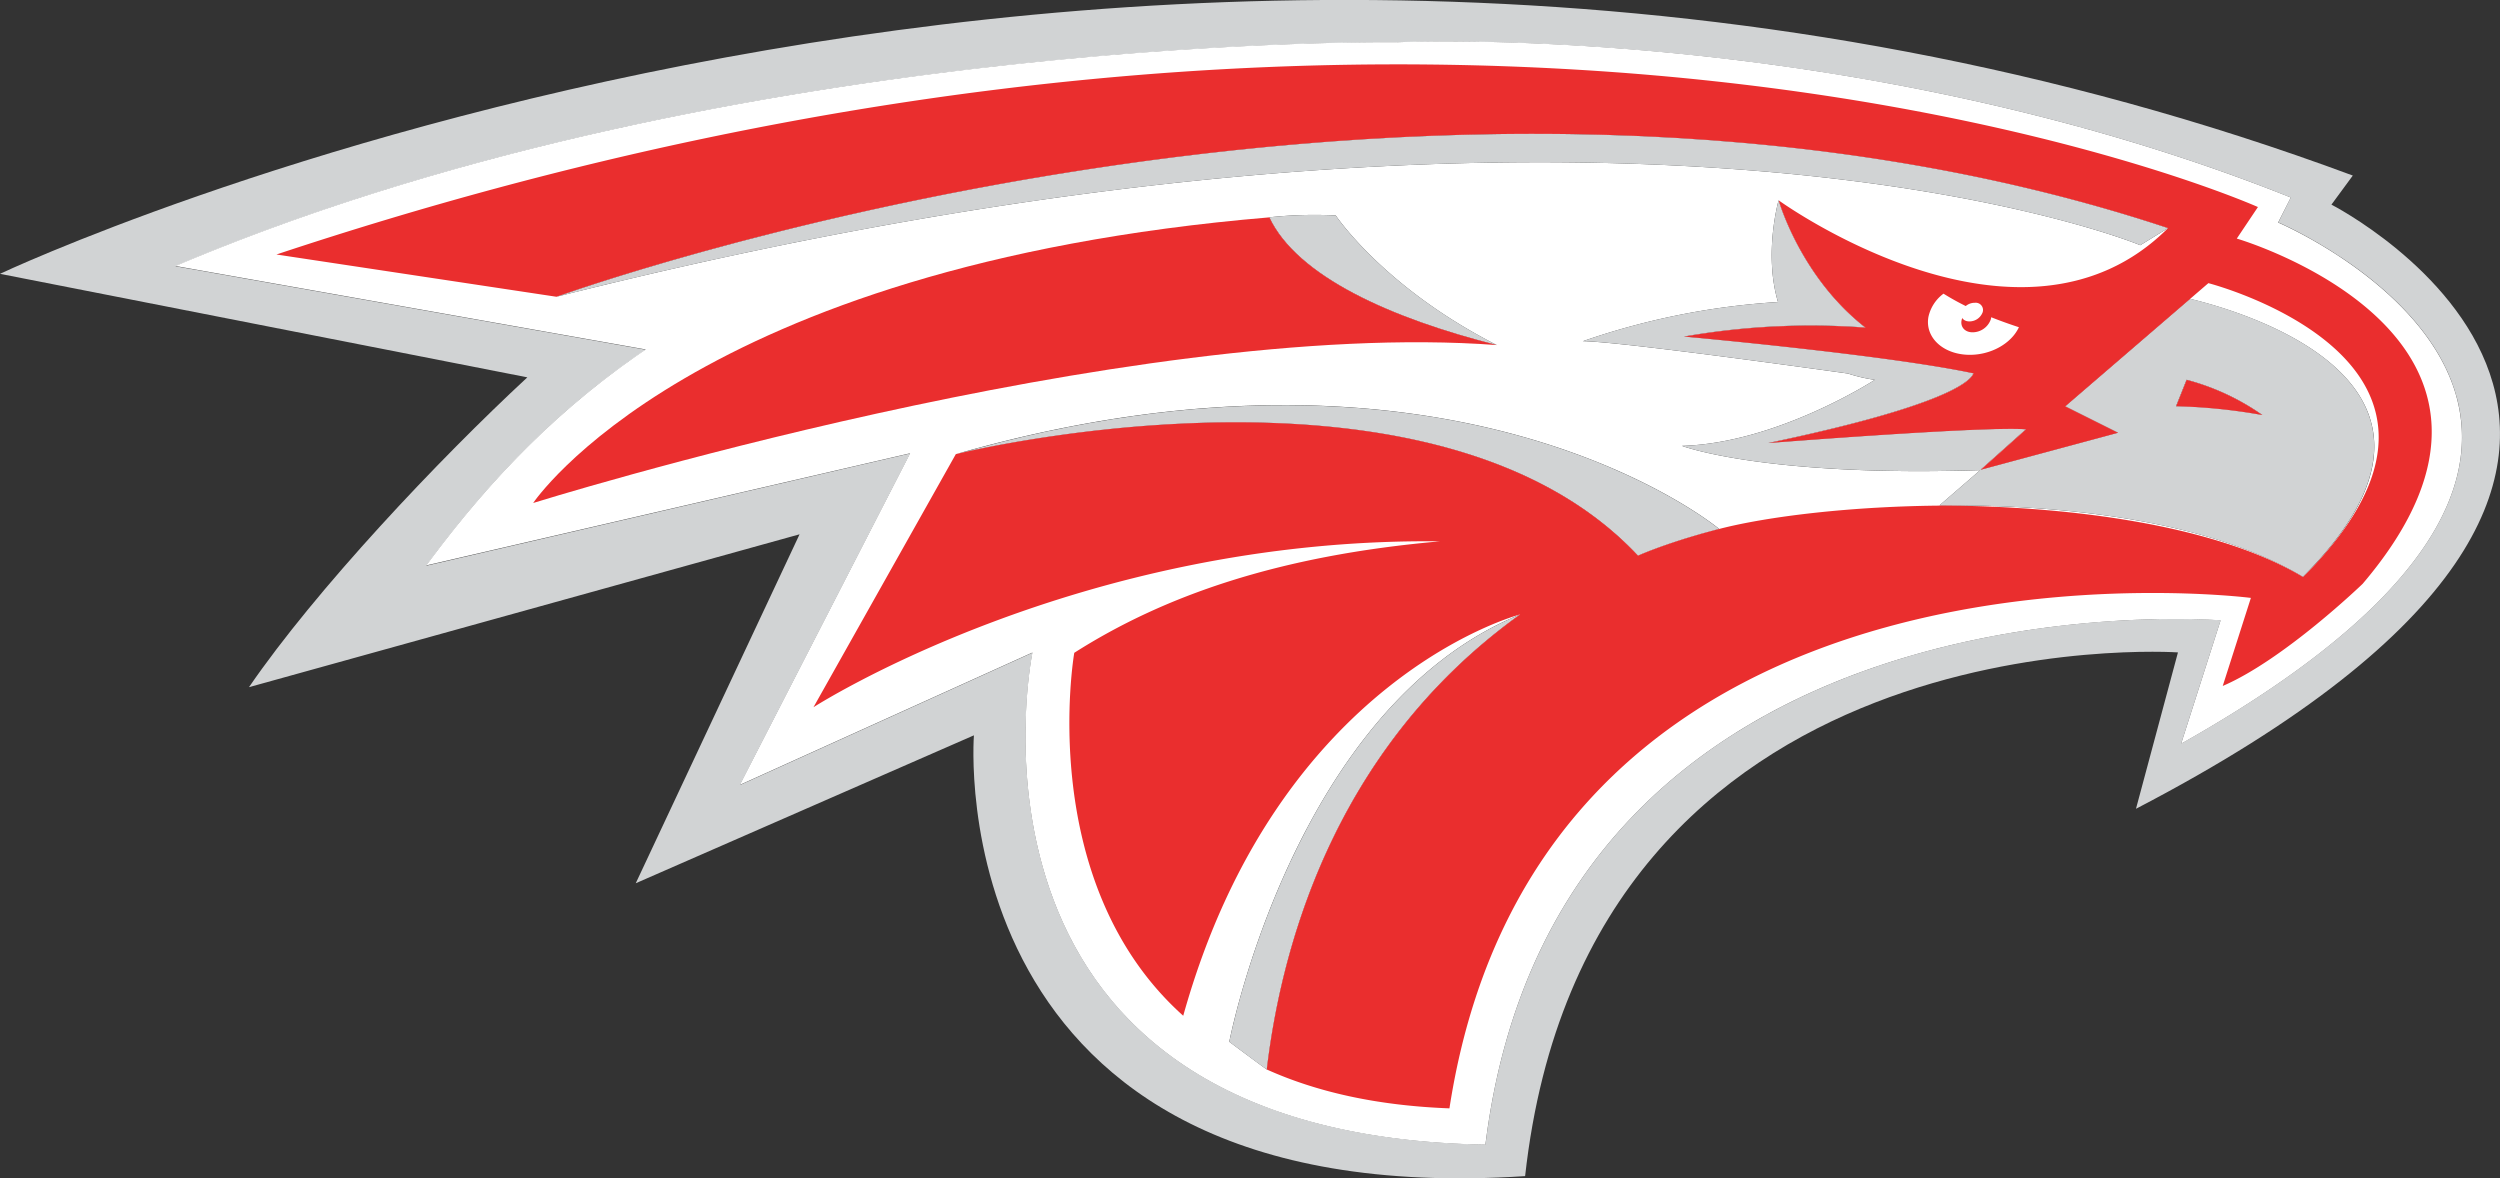 <svg xmlns="http://www.w3.org/2000/svg" viewBox="0 0 748.65 352.87"><rect x="0" y="0" width="748.65" height="352.87" fill="#333333" stroke="none"/><defs><style>.cls-1{fill:#d1d3d4;}.cls-2{fill:#fff;}.cls-3{fill:#ea2e2e;}</style></defs><g id="Layer_2" data-name="Layer 2"><g id="Layer_1-2" data-name="Layer 1"><path class="cls-1" d="M698.17,61.28l6.4-8.71C344.65-81,0,82,0,82l157.92,31c-26.68,24.72-63.33,63.58-83.36,92.78l164.88-45.78L190.38,264.5l101.27-44.3s-11.54,143.57,165.06,132c18.68-169,195.5-156.83,195.5-156.83L639.64,242.2C844.13,135.78,698.17,61.28,698.17,61.28m-45,161.4L665,185.74s-198.63-16.33-220.17,157c-165.45-2.9-135.63-147.29-135.63-147.29l-87.63,39.64,51-99.31L127.66,169.41c17.32-23.49,37.67-45.7,65.72-64.68l-140.83-25c164.82-69.89,366-67,366-67S553.66,6.25,686,59.14l-3.75,7.47s141.38,60.05-29.07,156.07"/><path class="cls-2" d="M651.66,121.66a168.41,168.41,0,0,1,25.85,2.64,71.18,71.18,0,0,0-22.69-10.55Z"/><path class="cls-2" d="M682.22,66.61,686,59.14C553.66,6.25,418.54,12.65,418.54,12.65s-201.16-2.85-366,67l140.83,25c-28,19-48.4,41.19-65.72,64.67l144.89-33.58-51,99.31,87.63-39.64S279.36,339.88,444.82,342.78c21.53-173.37,220.16-157,220.16-157l-11.82,36.94c170.44-96,29.06-156.07,29.06-156.07M166.65,88.87s260-94.42,482.6-20.57l-8.32,5.13S485.21,8.33,166.65,88.87m281.63,14.47c-31.65-8-59.81-20.52-68.16-38.26A127.21,127.21,0,0,1,400,64.52s14.31,21.54,48.24,38.82M379.35,320.28s-5.18-3.78-11.23-8.32c0,0,19.32-100.25,87.11-127.95-55.36,39.73-71.45,99-75.88,136.27M490.49,166.41C428.8,100.55,286.23,136,286.23,136,436.45,92.9,514.8,158.38,514.8,158.38c-15.53,4-24.31,8-24.31,8m199.15,6.35c-27.36-16.41-69.79-21.59-107.33-21.39l-1.5,0L593,140.79c-64.84,2.07-89.33-7.27-89.33-7.27,28.49-.79,57.76-19.77,57.76-19.77a46.77,46.77,0,0,1-8.06-1.89c-32-4.47-70.31-9.56-79.35-9.69a219,219,0,0,1,58.42-11.72c-4.34-14.6.18-30.47.18-30.47s6.45,22.9,26,38.12a220.75,220.75,0,0,0-54.31,2.68s60.29,5.4,86.65,11c-.84,2.32-8,9.67-61.43,20.88,0,0,65.54-5.16,77.14-4.1l-13.55,12.1,41.13-11.08-15.83-7.91,37.39-32.18c15.66,3.75,91.6,25.5,33.83,83.28"/><path class="cls-1" d="M380.12,65.08c8.35,17.74,36.51,30.26,68.16,38.26C414.34,86.06,400,64.52,400,64.52a127.21,127.21,0,0,0-19.92.56"/><path class="cls-1" d="M368.12,312c6,4.54,11.23,8.31,11.23,8.31C383.78,283,399.87,223.75,455.23,184c-67.79,27.7-87.11,128-87.11,128"/><path class="cls-1" d="M286.23,136S428.8,100.55,490.49,166.4c0,0,8.77-4,24.31-8,0,0-78.34-65.48-228.57-22.36"/><path class="cls-1" d="M640.93,73.43l8.32-5.13C426.67-5.55,166.65,88.87,166.65,88.87,485.21,8.33,640.93,73.43,640.93,73.43"/><path class="cls-1" d="M655.81,89.48l-37.38,32.18,15.82,7.91-41.13,11.08,13.55-12.1c-11.61-1.06-77.15,4.1-77.15,4.1,53.42-11.21,60.6-18.56,61.44-20.88-26.36-5.59-86.65-11-86.65-11a220.26,220.26,0,0,1,54.31-2.68c-19.52-15.21-26-38.12-26-38.12s-4.52,15.87-.18,30.48a218.58,218.58,0,0,0-58.42,11.71c9,.13,47.3,5.23,79.35,9.69a46.77,46.77,0,0,0,8.06,1.89s-29.27,19-57.76,19.78c0,0,24.49,9.33,89.32,7.26l-12.21,10.56,1.49,0c37.55-.2,80,5,107.34,21.39,57.77-57.78-18.17-79.53-33.83-83.28m-4.15,32.18,3.16-7.91a71.18,71.18,0,0,1,22.69,10.55,168.41,168.41,0,0,0-25.85-2.64"/><path class="cls-3" d="M448.28,103.34c-31.65-8-59.81-20.52-68.16-38.25-173.18,14.59-220.46,85.54-220.46,85.54S337.7,95,448.28,103.34"/><path class="cls-3" d="M669.82,71.46,676.16,62S441.69-43,82.78,76.21l83.87,12.66s260-94.41,482.6-20.57C605.08,112.47,532.65,60,532.65,60s6.45,22.9,26,38.12a220.26,220.26,0,0,0-54.31,2.68s60.29,5.4,86.65,11c-.84,2.32-8,9.67-61.43,20.88,0,0,65.54-5.16,77.14-4.1l-13.55,12.1,41.13-11.08-15.83-7.91,37.39-32.18,5.48-4.72s92.5,23.84,28.35,88c-26.37-15.81-70.73-21.2-107.33-21.39-27.94.15-53.19,3.28-67.51,7-15.53,4-24.31,8-24.31,8C428.8,100.55,286.23,136,286.23,136L243.6,211.79s79.06-50.93,187.63-49.68c-48.3,4.24-82.63,16.26-109.53,33.38,0,0-12,68.74,32.63,108.69C382.64,202.72,455.23,184,455.23,184c-55.36,39.73-71.45,99-75.88,136.27,14.49,6.53,32.44,10.8,54.7,11.64,27.76-180.14,240-152.86,240-152.86l-8.43,26.37c18.35-7.87,41.9-30.59,41.9-30.59,62.89-74-37.68-103.38-37.68-103.38"/><path class="cls-3" d="M651.66,121.66a168.41,168.41,0,0,1,25.85,2.64,71.18,71.18,0,0,0-22.69-10.55Z"/><path class="cls-2" d="M596.28,95a3.08,3.08,0,0,1-.14.71,5.8,5.8,0,0,1-5.45,3.8c-2.39,0-3.82-1.77-3.2-3.9a5.42,5.42,0,0,1,2.86-3.16A75.33,75.33,0,0,1,582,87.94a11.79,11.79,0,0,0-4.51,6.94c-1.1,6.06,4.23,11.15,11.91,11.37,6.67.18,12.92-3.36,15.18-8.26q-4.32-1.41-8.32-3"/><path class="cls-2" d="M593.73,93.5a4.23,4.23,0,0,1-4,2.75c-1.74,0-2.78-1.28-2.32-2.83a4.22,4.22,0,0,1,4-2.75,2.18,2.18,0,0,1,2.32,2.83"/></g></g></svg>